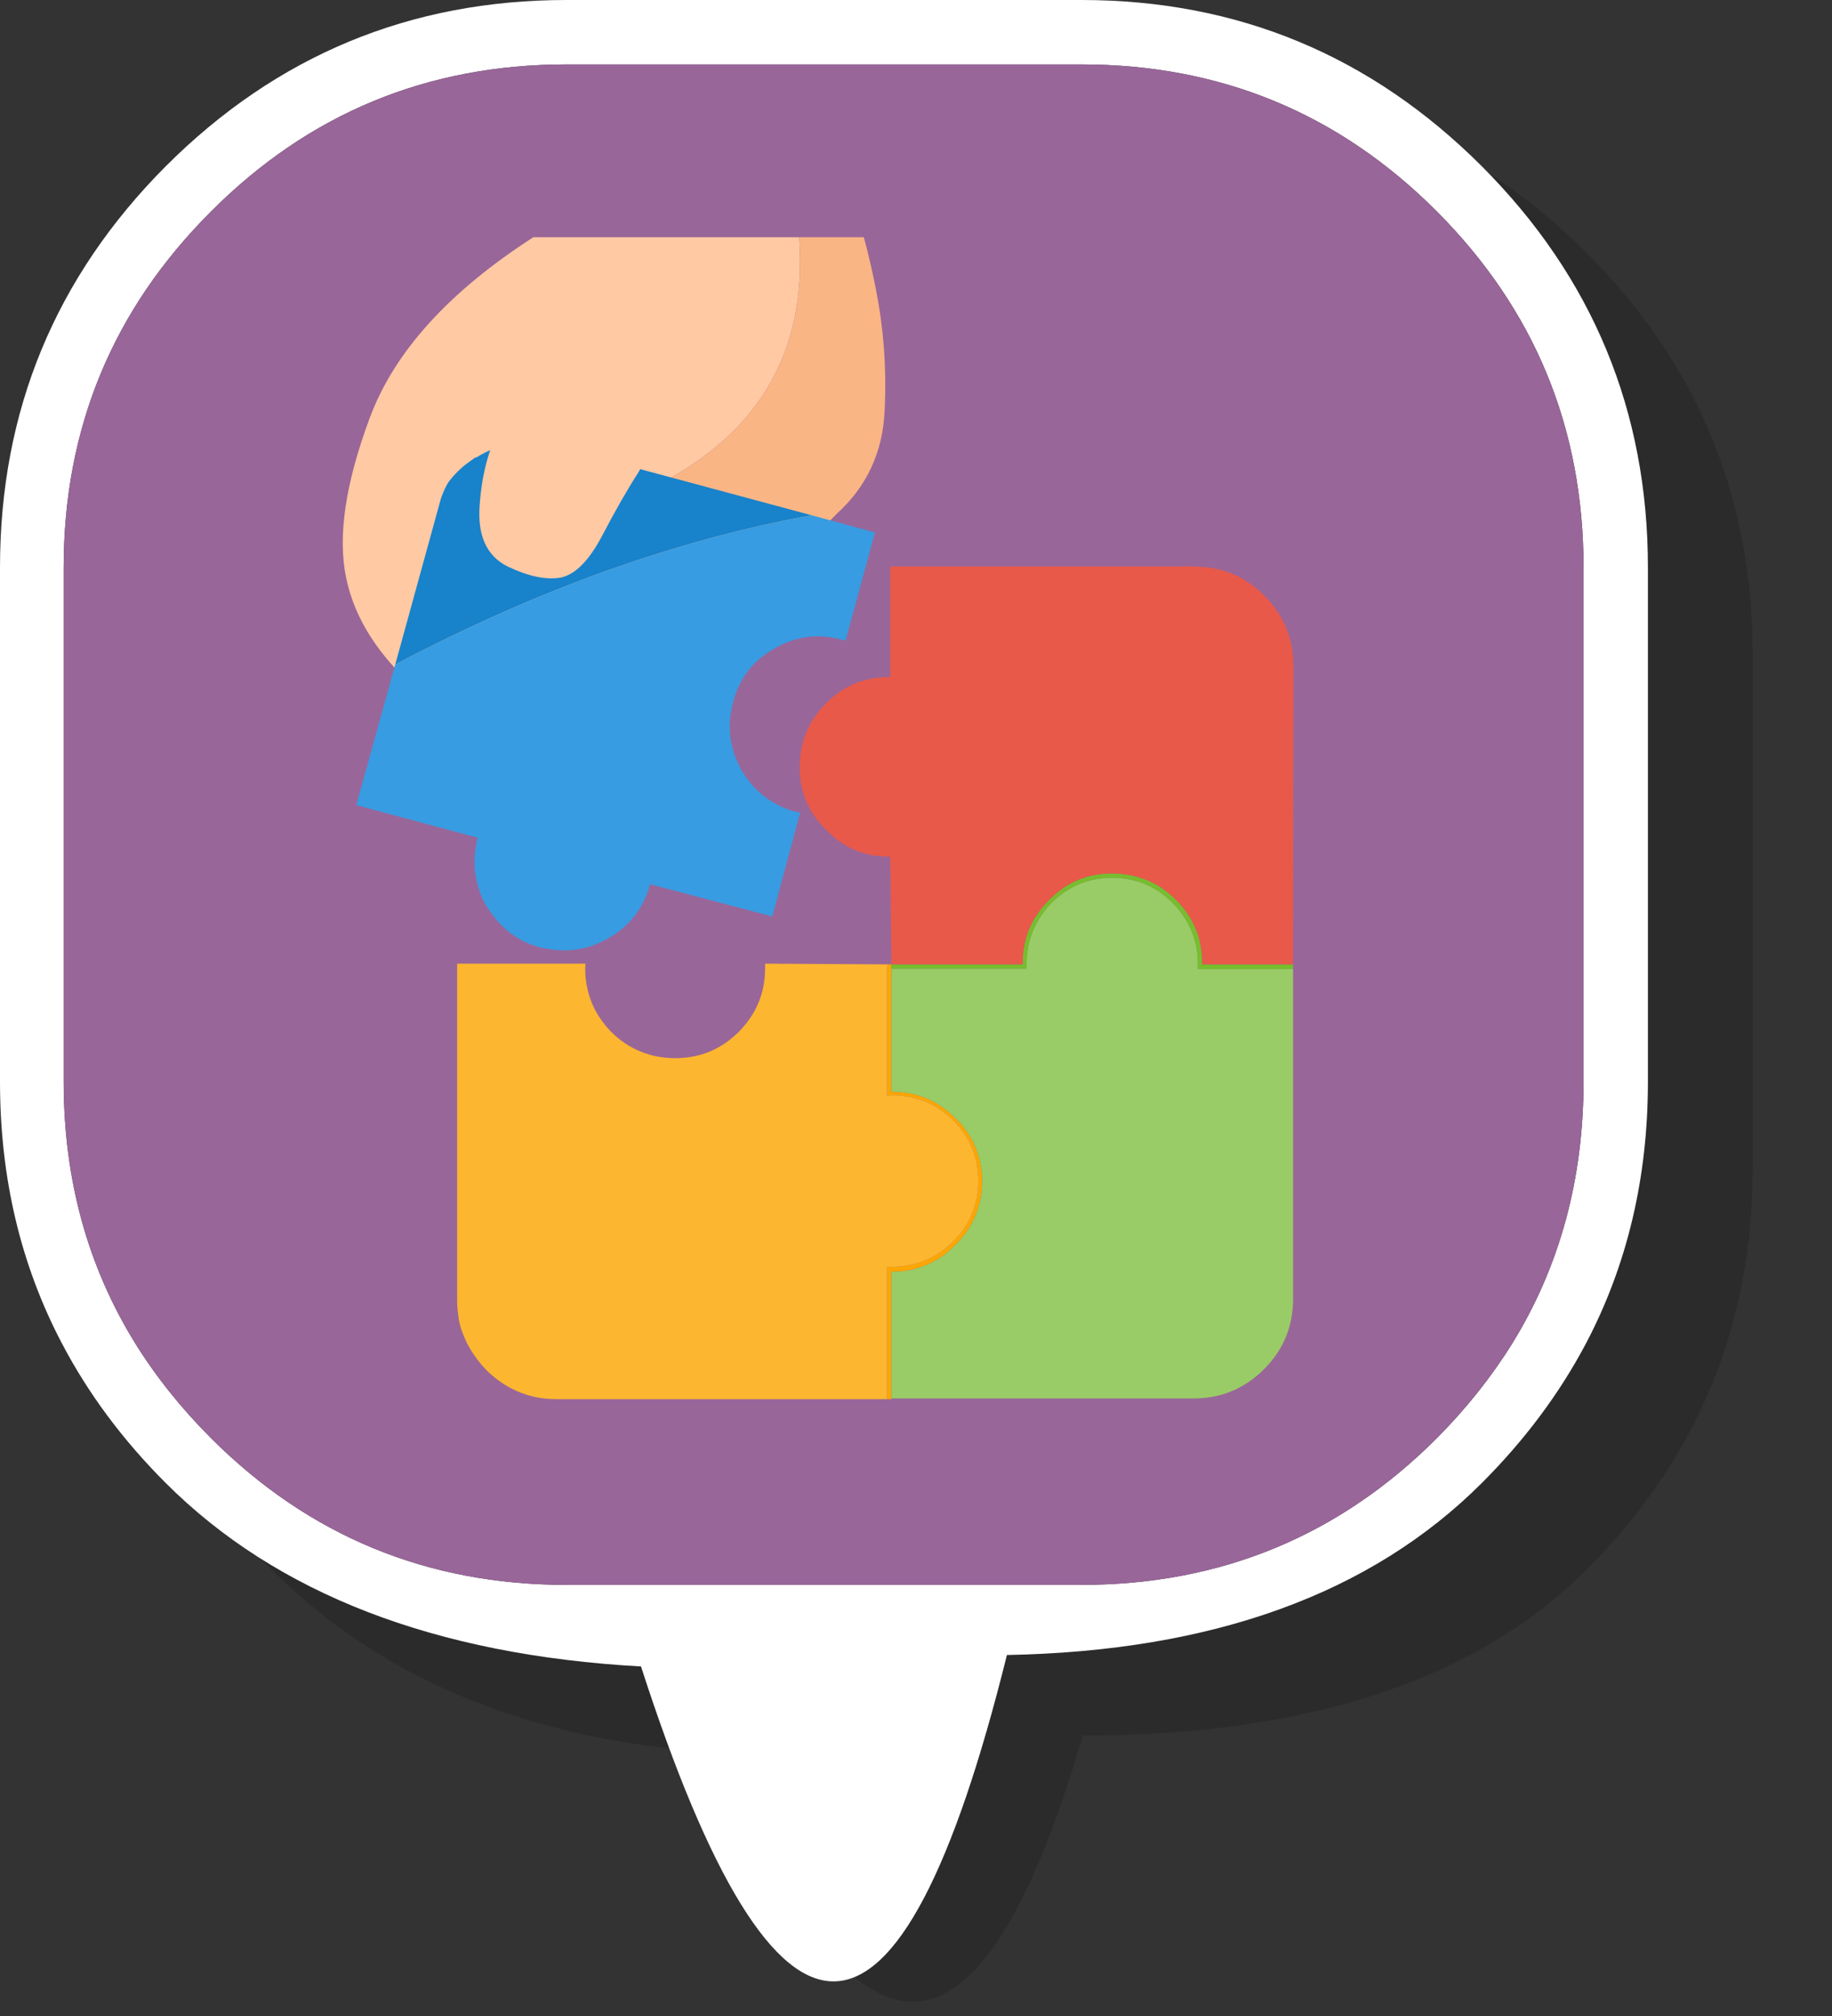 
<svg xmlns="http://www.w3.org/2000/svg" version="1.1" xmlns:xlink="http://www.w3.org/1999/xlink" preserveAspectRatio="none" x="0px" y="0px" width="200px" height="220px" viewBox="0 0 200 220">
<rect x="0" y="0" width="200" height="220" fill="#333333" stroke="none"/>
<defs>
<g id="E08_0_Layer0_0_MEMBER_0_FILL">
<path fill="#000000" fill-opacity="0.149" stroke="none" d="
M 306.4 650
Q 273.6 650 250.35 673.25 227.15 696.45 227.15 729.25
L 227.15 801.15
Q 227.15 834 250.35 857.2 273.6 880.4 312.8 882.8 342.458 953.565 363.75 880.4 410.95 880.4 434.2 857.2 457.4 834 457.4 801.15
L 457.4 729.25
Q 457.4 696.45 434.2 673.25 410.95 650 378.15 650
L 306.4 650 Z"/>
</g>

<g id="E08_0_Layer0_0_MEMBER_1_FILL">
<path fill="#FFFFFF" stroke="none" d="
M 230.35 79.3
Q 230.35 46.5 207.15 23.25 183.9 0 151.15 0
L 79.2 0
Q 46.4 0 23.15 23.25 0 46.5 0 79.3
L 0 151.15
Q 0 171.25 8.65 187.7 14.15 198.2 23.15 207.2 46.4 230.45 89.6 232.85 118.3 321.65 140.75 231.25 183.9 230.45 207.15 207.2 216.15 198.2 221.7 187.7 230.35 171.25 230.35 151.15
L 230.35 79.3
M 200.85 29.55
Q 221.35 50.1 221.35 79.3
L 221.35 151.15
Q 221.35 171.55 211.4 187.7 207.05 194.7 200.85 200.95 180.35 221.45 151.15 221.45
L 79.2 221.45
Q 50 221.45 29.5 200.95 23.25 194.7 18.9 187.7 8.9 171.55 8.9 151.15
L 8.9 79.3
Q 8.9 50.1 29.5 29.55 50 9 79.2 9
L 151.15 9
Q 180.35 9 200.85 29.55 Z"/>

<path fill="#996699" stroke="none" d="
M 221.35 79.3
Q 221.35 50.1 200.85 29.55 180.35 9 151.15 9
L 79.2 9
Q 50 9 29.5 29.55 8.9 50.1 8.9 79.3
L 8.9 151.15
Q 8.9 171.55 18.9 187.7 23.25 194.7 29.5 200.95 50 221.45 79.2 221.45
L 151.15 221.45
Q 180.35 221.45 200.85 200.95 207.05 194.7 211.4 187.7 221.35 171.55 221.35 151.15
L 221.35 79.3 Z"/>
</g>

<g id="E08_0_Layer0_1_FILL">
<path fill="#FFC75C" stroke="none" d="
M 133.55 156.25
L 133.9 156.65 133.95 156.6
Q 133.75 156.4 133.55 156.25 Z"/>

<path fill="#FBA603" stroke="none" d="
M 124.1 134.75
L 124 135.1 124 153.1
Q 124.4 153.05 124.7 153.05 129.65 153.05 133.25 156.55 136.75 160.05 136.75 165 136.75 169.95 133.25 173.45 129.65 177 124.7 177 124.35 177 124 177
L 124 195.5 124.6 195.5 124.6 195.4 124.6 177.7
Q 124.65 177.7 124.75 177.7 126.946 177.7 128.85 177 131.456 176.101 133.55 173.95 133.996 173.51 134.4 173.05 135.608 171.623 136.3 170 137.3 167.741 137.3 165.1 137.3 164.8 137.3 164.5 137.05 159.95 133.95 156.6
L 133.9 156.65 133.55 156.25
Q 129.9 152.55 124.75 152.55 124.65 152.55 124.6 152.55
L 124.6 135.35 124.6 134.75 124.1 134.75 Z"/>

<path fill="#FCB630" stroke="none" d="
M 63.9 181.55
Q 63.9 182.65 64.05 183.7 64.1 184.35 64.25 184.95 65.2 188.55 68 191.45 71.05 194.45 75.05 195.25 76.35 195.5 77.8 195.5
L 124 195.5 124 177
Q 124.35 177 124.7 177 129.65 177 133.25 173.45 136.75 169.95 136.75 165 136.75 160.05 133.25 156.55 129.65 153.05 124.7 153.05 124.4 153.05 124 153.1
L 124 135.1 124.1 134.75 106.95 134.65
Q 106.95 135 106.95 135.3
L 106.95 135.35
Q 106.932 140.468 103.25 144.2 100.4 147 96.75 147.65 95.65 147.85 94.35 147.85 91.794 147.85 89.6 146.95 87.331 146.056 85.45 144.2 81.828 140.479 81.8 135.35 81.8 135.34 81.8 135.3 81.8 135 81.85 134.65
L 63.9 134.65 63.9 181.55 Z"/>

<path fill="#99CC66" stroke="none" d="
M 167.45 134.7
Q 167.45 129.75 163.9 126.15 160.4 122.65 155.45 122.65 150.5 122.65 147 126.15 143.5 129.75 143.5 134.7 143.5 135.02 143.5 135.35
L 124.6 135.35 124.6 152.55
Q 124.65 152.55 124.75 152.55 129.9 152.55 133.55 156.25 133.75 156.4 133.95 156.6 137.05 159.95 137.3 164.5 137.3 164.8 137.3 165.1 137.3 167.741 136.3 170 135.608 171.623 134.4 173.05 133.996 173.51 133.55 173.95 131.456 176.101 128.85 177 126.946 177.7 124.75 177.7 124.65 177.7 124.6 177.7
L 124.6 195.4 166.85 195.4
Q 172.6 195.4 176.7 191.3 180.75 187.25 180.75 181.5
L 180.75 135.4 167.45 135.4
Q 167.45 135.06 167.45 134.7 Z"/>

<path fill="#76BE2D" stroke="none" d="
M 180.75 135.4
L 180.75 134.75 168.05 134.75
Q 168.05 134.65 168.05 134.6 168.05 132.55 167.5 130.75 166.6 127.95 164.4 125.75 162.55 123.9 160.4 123 160.2 122.9 159.95 122.85 157.9 122.05 155.45 122.05 155.2 122.05 154.9 122.05 150.05 122.25 146.65 125.75 142.95 129.4 142.95 134.6 142.95 134.65 142.95 134.75
L 124.6 134.75 124.6 135.35 143.5 135.35
Q 143.5 135.02 143.5 134.7 143.5 129.75 147 126.15 150.5 122.65 155.45 122.65 160.4 122.65 163.9 126.15 167.45 129.75 167.45 134.7 167.45 135.06 167.45 135.4
L 180.75 135.4 Z"/>

<path fill="#E85949" stroke="none" d="
M 180.8 93.05
Q 180.8 87.3 176.7 83.2 172.9 79.4 167.65 79.2 167.3 79.15 166.85 79.15
L 124.45 79.15 124.45 94.6
Q 124.4 94.6 124.35 94.6 119.1 94.6 115.5 98.25 111.8 101.9 111.8 107.15 111.8 107.363 111.8 107.55 111.8 107.627 111.8 107.7 111.95 112.55 115.5 115.95 116.35 116.85 117.25 117.5 120.184 119.617 124.05 119.7 124.196 119.7 124.35 119.7 124.4 119.7 124.45 119.7
L 124.6 134.75 142.95 134.75
Q 142.95 134.65 142.95 134.6 142.95 129.4 146.65 125.75 150.05 122.25 154.9 122.05 155.2 122.05 155.45 122.05 157.9 122.05 159.95 122.85 160.2 122.9 160.4 123 162.55 123.9 164.4 125.75 166.6 127.95 167.5 130.75 168.05 132.55 168.05 134.6 168.05 134.65 168.05 134.75
L 180.75 134.75 180.8 93.05 Z"/>
</g>

<g id="E08_0_Layer0_1_MEMBER_0_FILL">
<path fill="#FFC9A3" stroke="none" d="
M 81.1 90.9
Q 84.55 84.95 87.85 70.75 88 70.1 88.15 69.5 113.6 58.7 111.7 33.15
L 74.55 33.15
Q 56.85 44.55 51.7 58.35 46.55 72.15 48.4 80.8 50.2 89.45 58.8 96.8 63.8 101.05 68.95 102.2 71.8 102.75 74.7 102.55
L 77.45 95.8
Q 79.6 93.5 81.1 90.9 Z"/>

<path fill="#FAB584" stroke="none" d="
M 120.75 33.15
L 111.7 33.15
Q 113.6 58.7 88.15 69.5 88 70.1 87.85 70.75 84.55 84.95 81.1 90.9 79.6 93.5 77.45 95.8
L 74.7 102.55
Q 75.7 102.35 76.8 102.15 86.15 100.1 95.55 92 104.9 83.85 113.15 75.65 115.368 73.446 116.95 71.8 123.25 66.1 123.65 57.45 124.1 48.7 122.4 40.25 121.7 36.65 120.75 33.15 Z"/>
</g>

<g id="E08_0_Layer0_1_MEMBER_1_FILL">
<path fill="#1882CB" stroke="none" d="
M 77.4 62.3
Q 75.7 61.85 74.05 61.8 70.4 61.7 66.95 63.7 66.7 63.9 66.4 63.95 65.9 64.3 65.5 64.6 63.95 65.7 62.7 67.35 62.2 68.1 61.65 69.6
L 55.25 92.85
Q 85.2 77.1 113.45 72
L 77.4 62.3 Z"/>

<path fill="#379CE2" stroke="none" d="
M 102.45 98.2
Q 103.75 93.15 108.2 90.65 112.75 88 117.7 89.4 118.05 89.45 118.2 89.5
L 122.3 74.4 113.45 72
Q 85.2 77.1 55.25 92.85
L 49.8 112.5 66.75 117.05
Q 66.75 117.1 66.75 117.15 65.5 122.15 67.95 126.55 68.5 127.4 69.05 128.1 71.6 131.35 75.55 132.4 75.85 132.5 76.15 132.5 80.75 133.5 84.95 131.15 89.5 128.6 90.85 123.6
L 90.85 123.55 107.95 128.05 111.85 113.55
Q 111.6 113.45 111.25 113.45 106.25 112.05 103.65 107.6 101.15 103.15 102.45 98.2 Z"/>
</g>

<g id="E08_0_Layer0_1_MEMBER_2_FILL">
<path fill="#FFC9A3" stroke="none" d="
M 84.2 74.8
Q 86.95 69.55 89.15 66.15 91.25 62.75 96.75 50.05
L 74.15 50.05
Q 70.2 59.2 69.9 59.75 67.5 64.2 67.05 70.55 66.55 76.95 70.95 79.15 75.35 81.25 78.4 80.7 81.45 80.05 84.2 74.8 Z"/>
</g>
</defs>

<g transform="matrix( 0.781, 0, 0, 0.781, 0,0) ">
<g transform="matrix( 1, 0, 0, 1, -212.4,-637.9) ">
<use xlink:href="#E08_0_Layer0_0_MEMBER_0_FILL"/>
</g>

<g transform="matrix( 1, 0, 0, 1, 0,0) ">
<use xlink:href="#E08_0_Layer0_0_MEMBER_1_FILL"/>
</g>

<g transform="matrix( 1, 0, 0, 1, 0,0) ">
<use xlink:href="#E08_0_Layer0_1_FILL"/>
</g>

<g transform="matrix( 1, 0, 0, 1, 0,0) ">
<use xlink:href="#E08_0_Layer0_1_MEMBER_0_FILL"/>
</g>

<g transform="matrix( 1, 0, 0, 1, 0,0) ">
<use xlink:href="#E08_0_Layer0_1_MEMBER_1_FILL"/>
</g>

<g transform="matrix( 1, 0, 0, 1, 0,0) ">
<use xlink:href="#E08_0_Layer0_1_MEMBER_2_FILL"/>
</g>
</g>
</svg>
